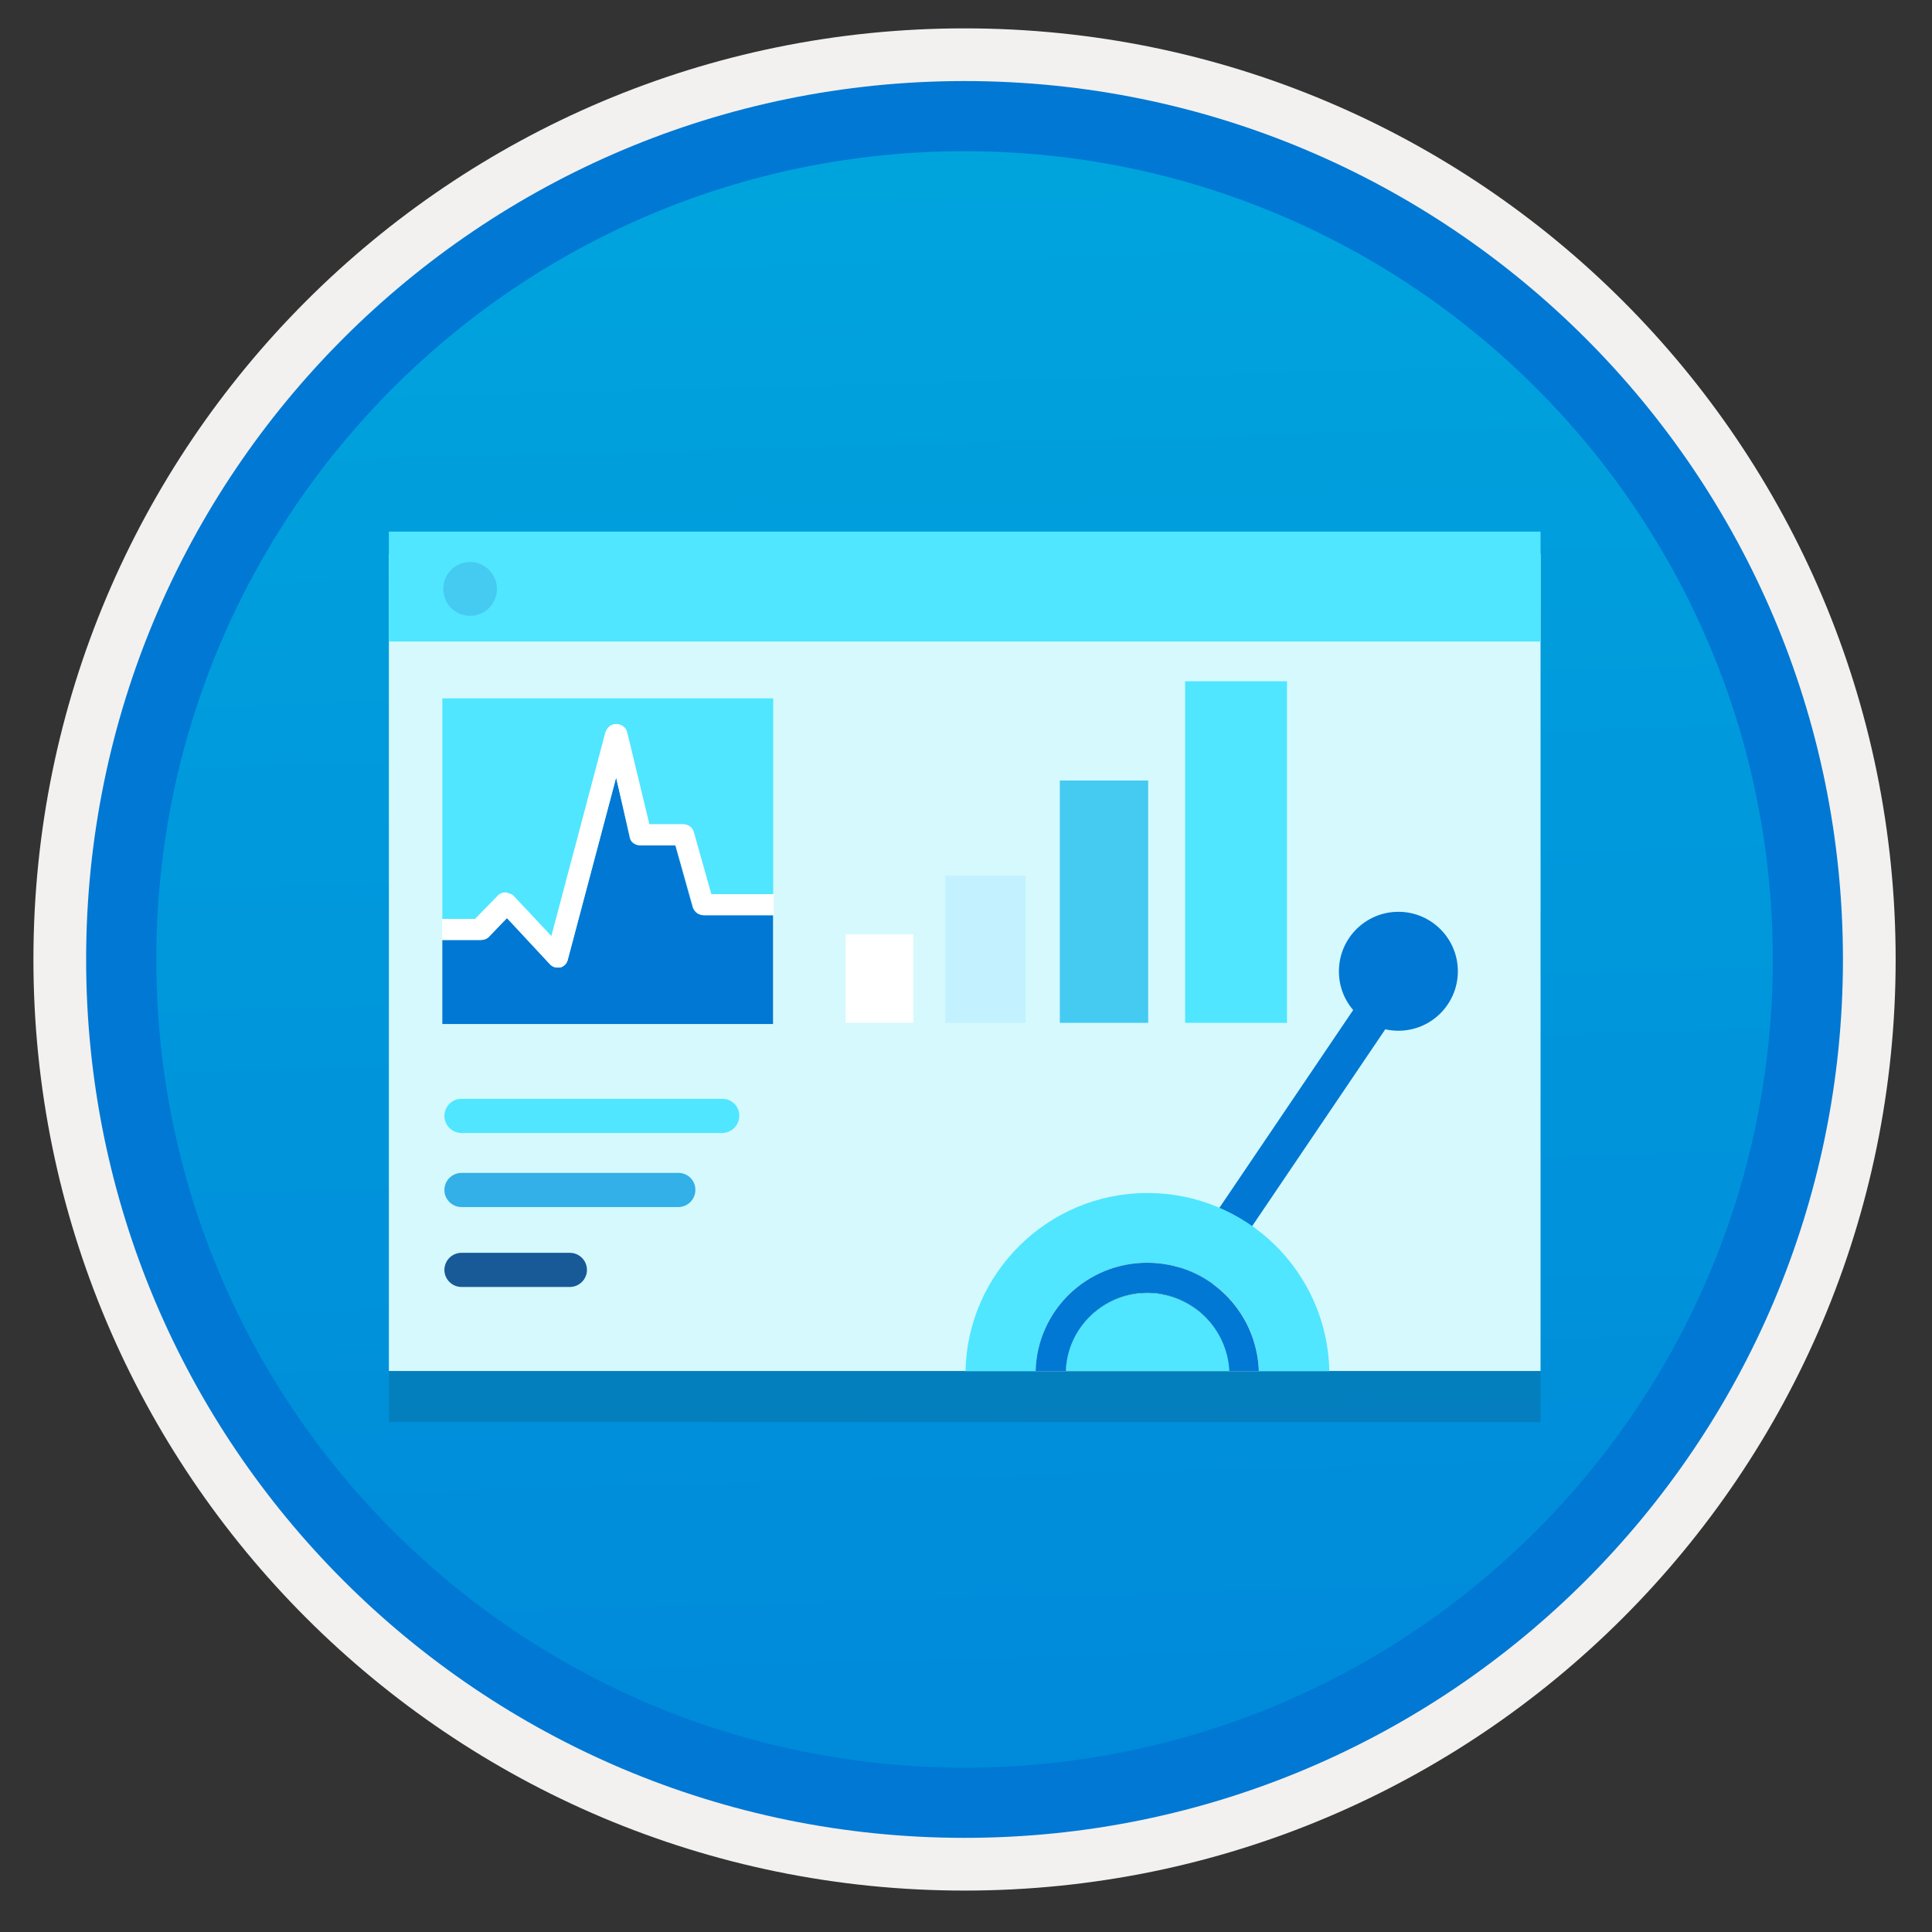 <svg width="103" height="103" viewBox="0 0 103 103" fill="none" xmlns="http://www.w3.org/2000/svg">
<rect x="0" y="0" width="103" height="103" fill="#333333" stroke="none"/>
<path d="M51.422 97.961C25.572 97.961 4.612 77.011 4.612 51.151C4.612 25.291 25.572 4.341 51.422 4.341C77.272 4.341 98.232 25.301 98.232 51.151C98.232 77.001 77.272 97.961 51.422 97.961Z" fill="url(#paint0_linear)"/>
<path fill-rule="evenodd" clip-rule="evenodd" d="M97.322 51.152C97.322 76.502 76.772 97.052 51.422 97.052C26.072 97.052 5.522 76.502 5.522 51.152C5.522 25.802 26.072 5.252 51.422 5.252C76.772 5.252 97.322 25.802 97.322 51.152ZM51.422 1.512C78.842 1.512 101.062 23.732 101.062 51.152C101.062 78.572 78.832 100.792 51.422 100.792C24.002 100.792 1.782 78.562 1.782 51.152C1.782 23.732 24.002 1.512 51.422 1.512Z" fill="#F2F1F0"/>
<path fill-rule="evenodd" clip-rule="evenodd" d="M94.512 51.151C94.512 74.951 75.222 94.241 51.422 94.241C27.622 94.241 8.332 74.951 8.332 51.151C8.332 27.351 27.622 8.061 51.422 8.061C75.222 8.061 94.512 27.351 94.512 51.151ZM51.422 4.321C77.282 4.321 98.252 25.291 98.252 51.151C98.252 77.011 77.282 97.981 51.422 97.981C25.562 97.981 4.592 77.011 4.592 51.151C4.592 25.291 25.552 4.321 51.422 4.321Z" fill="#0078D4"/>
<path opacity="0.15" d="M20.732 75.811H82.132V32.252H20.732V75.811V75.811Z" fill="#1F1D20"/>
<path d="M20.732 73.091H82.132V29.531H20.732V73.091V73.091Z" fill="#D5F9FD"/>
<path d="M20.732 34.201H82.132V28.341H20.732V34.201V34.201Z" fill="#50E6FF"/>
<path d="M25.062 32.831C25.852 32.831 26.492 32.191 26.492 31.401C26.492 30.611 25.852 29.961 25.062 29.961C24.272 29.961 23.632 30.601 23.632 31.391C23.632 32.181 24.262 32.831 25.062 32.831Z" fill="#45CAF2"/>
<path d="M48.692 49.812H45.082V54.522H48.692V49.812Z" fill="white"/>
<path d="M54.682 46.681H50.402V54.531H54.682V46.681Z" fill="#C3F1FF"/>
<path d="M61.212 41.611H56.502V54.531H61.212V41.611Z" fill="#45CAF2"/>
<path d="M68.612 36.321H63.182V54.531H68.612V36.321Z" fill="#50E6FF"/>
<path d="M36.932 48.382L36.002 45.072H34.142C33.882 45.072 33.622 44.922 33.572 44.662L32.852 41.452L30.272 51.172C30.222 51.372 30.062 51.532 29.862 51.582C29.812 51.582 29.762 51.582 29.712 51.582C29.562 51.582 29.402 51.532 29.302 51.382L27.032 48.942L26.052 49.962C25.952 50.062 25.792 50.112 25.642 50.112H23.582V54.592H41.212V48.792H37.502C37.242 48.782 37.032 48.632 36.932 48.382Z" fill="#0078D4"/>
<path d="M26.622 47.771C26.722 47.671 26.882 47.621 27.032 47.621C27.182 47.621 27.342 47.671 27.442 47.821L29.452 49.961L32.342 39.061C32.392 38.751 32.602 38.601 32.862 38.601C33.122 38.601 33.322 38.801 33.432 39.011L34.622 43.951H36.422C36.682 43.951 36.882 44.101 36.992 44.361L37.922 47.671H41.222V37.231H23.582V48.991H25.382L26.622 47.771Z" fill="#50E6FF"/>
<path d="M37.912 47.662L36.982 44.352C36.932 44.102 36.672 43.942 36.412 43.942H34.612L33.422 39.012C33.372 38.762 33.112 38.602 32.852 38.602C32.592 38.602 32.392 38.752 32.282 39.012L29.392 49.912L27.382 47.772C27.282 47.672 27.122 47.622 26.972 47.572C26.822 47.572 26.662 47.622 26.562 47.722L25.322 48.992H23.572V50.112H25.632C25.782 50.112 25.942 50.062 26.042 49.962L27.022 48.942L29.292 51.382C29.392 51.482 29.552 51.582 29.702 51.582C29.752 51.582 29.802 51.582 29.852 51.582C30.062 51.532 30.212 51.382 30.262 51.172L32.842 41.452L33.612 44.662C33.662 44.912 33.922 45.072 34.182 45.072H36.042L36.972 48.382C37.022 48.632 37.282 48.792 37.542 48.792H41.252V47.672H37.912V47.662Z" fill="white"/>
<path d="M38.512 58.581H24.602C24.102 58.581 23.692 58.991 23.692 59.491C23.692 59.991 24.102 60.401 24.602 60.401H38.502C39.002 60.401 39.412 59.991 39.412 59.491C39.422 58.981 39.012 58.581 38.512 58.581Z" fill="#50E6FF"/>
<path d="M36.172 62.531H24.602C24.102 62.531 23.692 62.941 23.692 63.441C23.692 63.941 24.102 64.351 24.602 64.351H36.162C36.662 64.351 37.072 63.941 37.072 63.441C37.082 62.941 36.672 62.531 36.172 62.531Z" fill="#32B0E7"/>
<path fill-rule="evenodd" clip-rule="evenodd" d="M24.602 66.791H30.382C30.882 66.791 31.292 67.201 31.292 67.701C31.292 68.201 30.882 68.611 30.382 68.611H24.602C24.102 68.611 23.692 68.201 23.692 67.701C23.692 67.211 24.092 66.791 24.602 66.791Z" fill="#185A97"/>
<path d="M74.892 49.781L60.012 71.781L61.762 72.751L76.642 50.751L74.892 49.781Z" fill="#0078D4"/>
<path d="M61.162 67.322C64.412 67.322 67.032 69.892 67.112 73.102H70.872C70.762 67.812 66.462 63.602 61.172 63.602C55.882 63.602 51.582 67.852 51.472 73.102H55.232C55.292 69.892 57.912 67.322 61.162 67.322Z" fill="#50E6FF"/>
<path d="M61.162 67.321C57.912 67.321 55.292 69.891 55.212 73.101H56.822C56.932 70.771 58.832 68.921 61.162 68.921C63.492 68.921 65.432 70.761 65.502 73.101H67.112C67.002 69.861 64.372 67.321 61.162 67.321Z" fill="#E7E8EA"/>
<path d="M61.162 68.931C58.832 68.931 56.892 70.771 56.822 73.111H65.542C65.432 70.771 63.492 68.931 61.162 68.931Z" fill="#1F1D21"/>
<path d="M74.552 54.951C76.302 54.951 77.722 53.531 77.722 51.781C77.722 50.031 76.302 48.611 74.552 48.611C72.802 48.611 71.382 50.031 71.382 51.781C71.372 53.531 72.792 54.951 74.552 54.951Z" fill="#0078D4"/>
<path d="M61.162 67.321C57.912 67.321 55.292 69.891 55.212 73.101H56.822C56.932 70.771 58.832 68.921 61.162 68.921C63.492 68.921 65.432 70.761 65.502 73.101H67.112C67.002 69.861 64.372 67.321 61.162 67.321Z" fill="#0078D4"/>
<path d="M61.162 68.931C58.832 68.931 56.892 70.771 56.822 73.111H65.542C65.432 70.771 63.492 68.931 61.162 68.931Z" fill="#50E6FF"/>
<defs>
<linearGradient id="paint0_linear" x1="49.652" y1="-13.642" x2="53.635" y2="132.126" gradientUnits="userSpaceOnUse">
<stop stop-color="#00ABDE"/>
<stop offset="1" stop-color="#007ED8"/>
</linearGradient>
</defs>
</svg>
